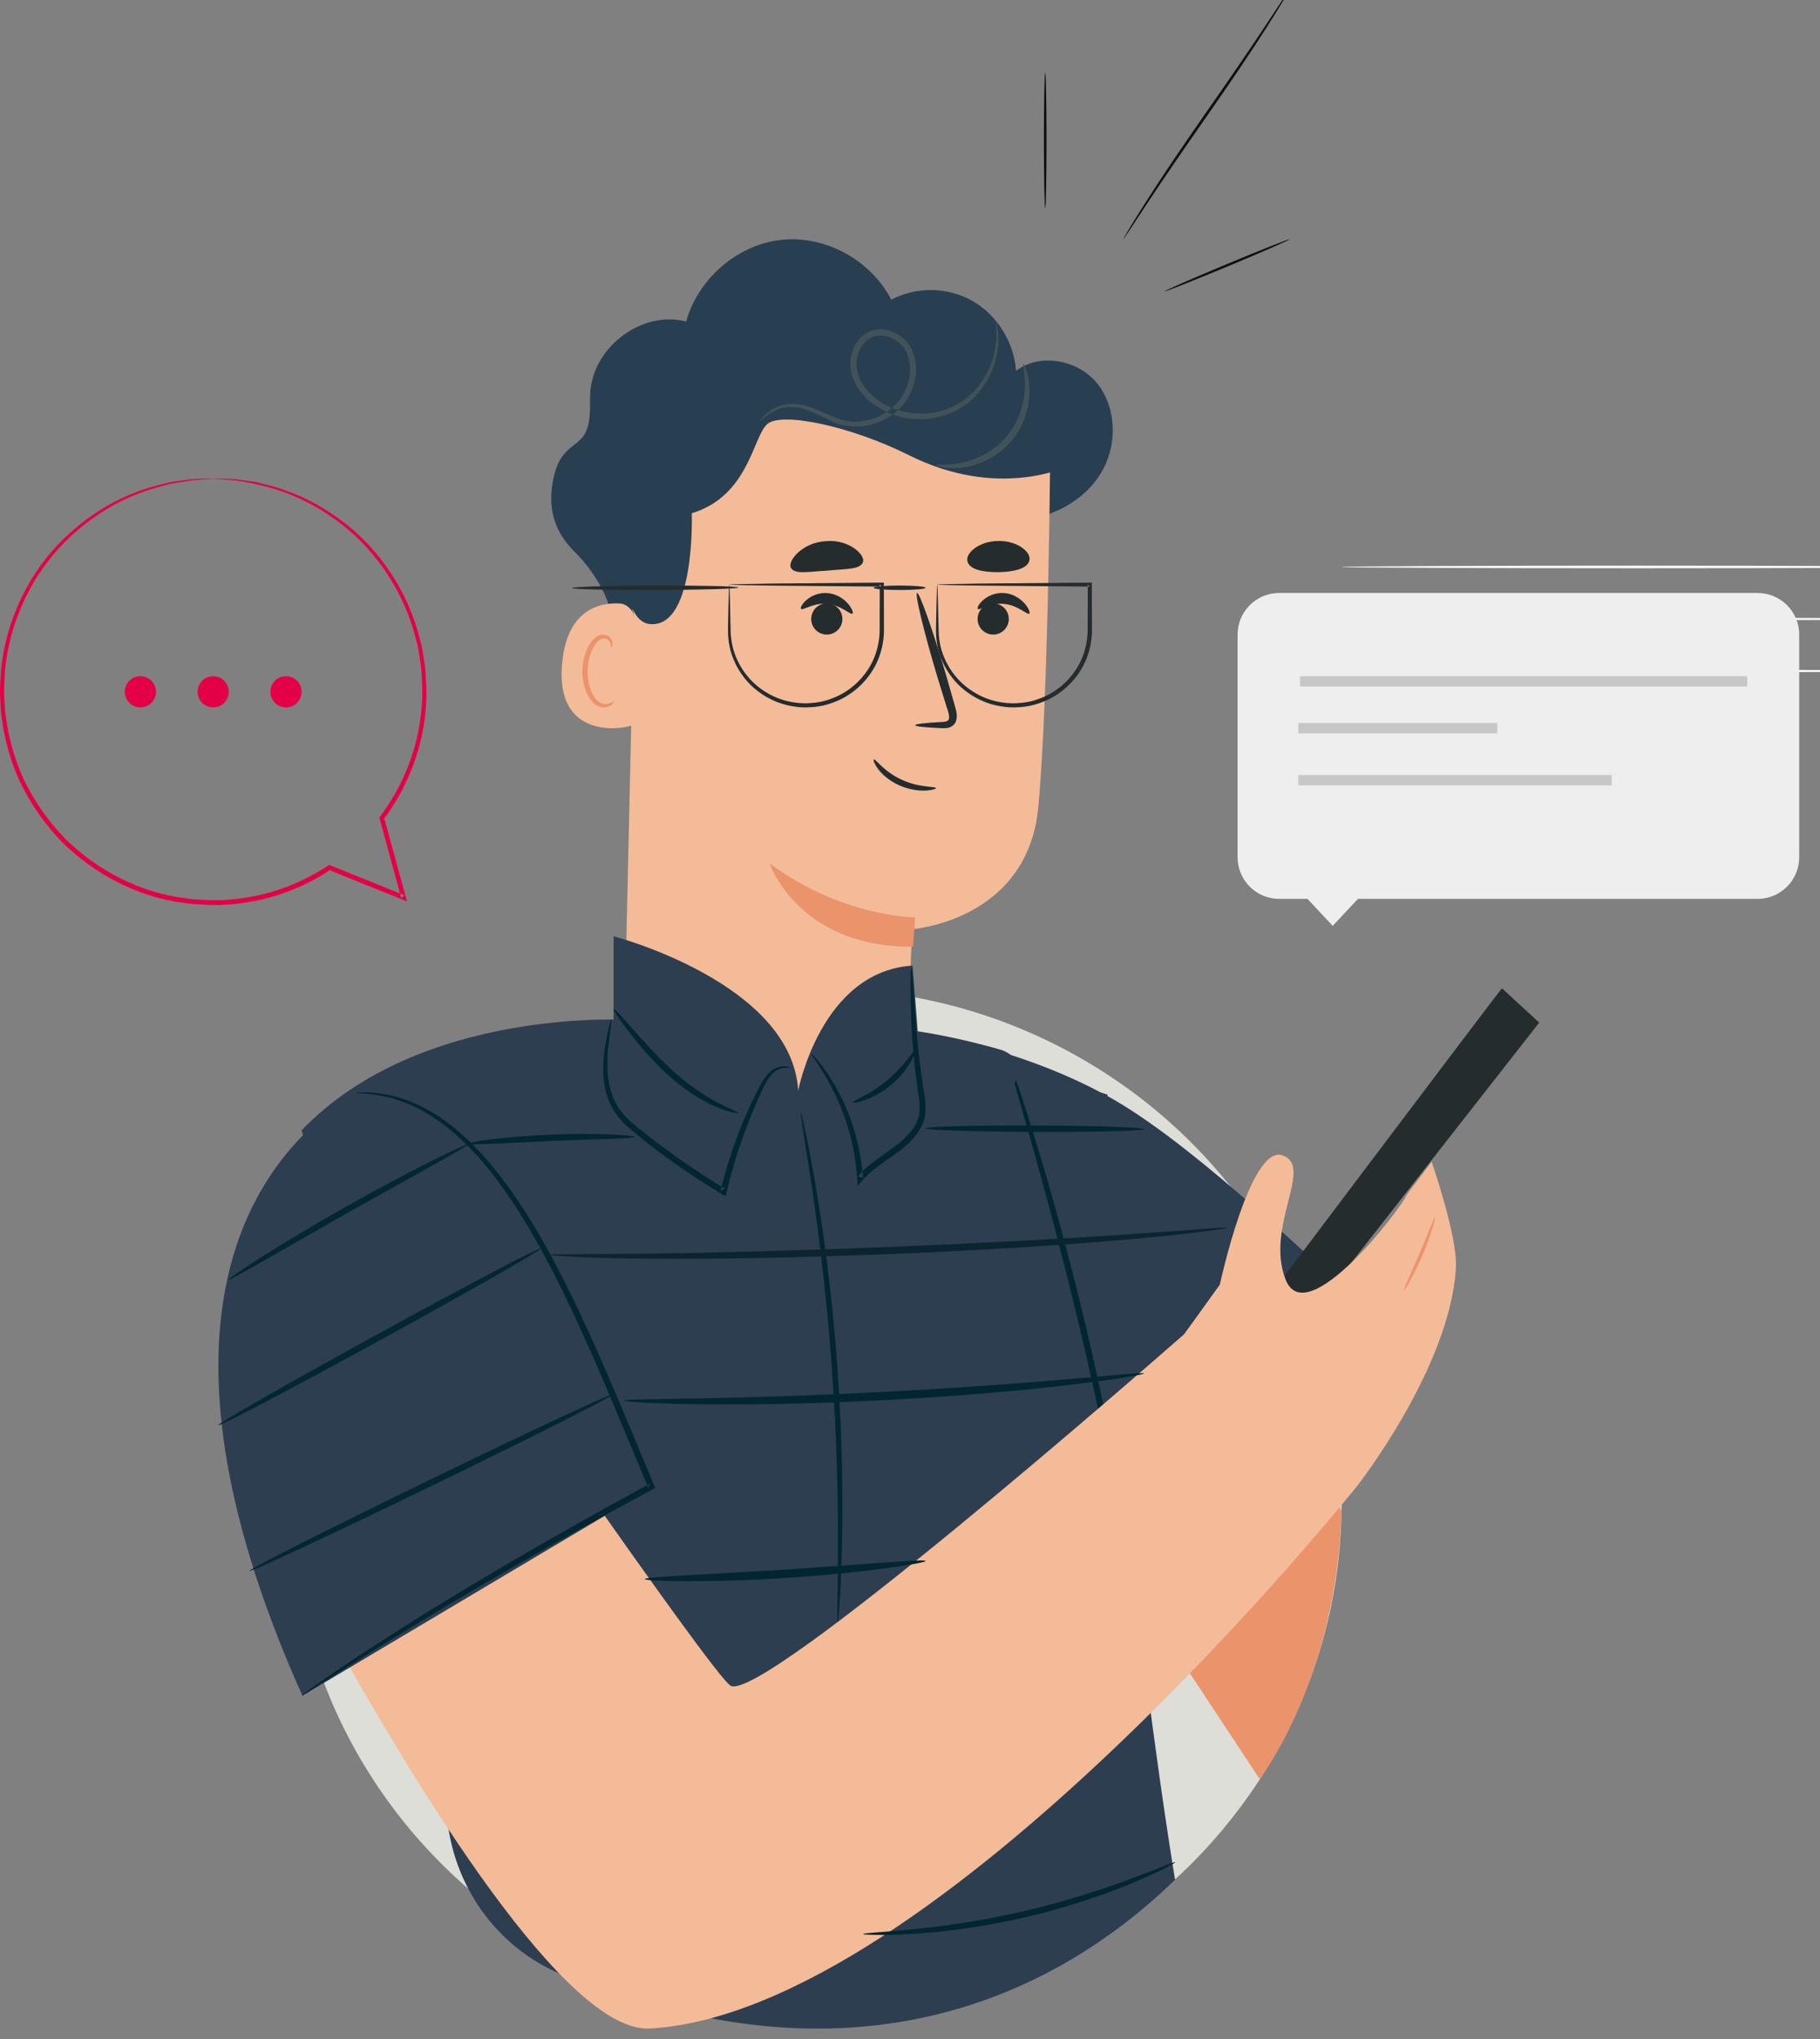 <?xml version="1.0" encoding="UTF-8"?>
<svg width="175px" height="196px" viewBox="0 0 175 196" version="1.1" xmlns="http://www.w3.org/2000/svg" xmlns:xlink="http://www.w3.org/1999/xlink">
    <rect x="0" y="0" width="175" height="196" fill="#808080" stroke="none"/>
    <title>assesment_image</title>
    <g id="assesment_image" stroke="none" stroke-width="1" fill="none" fill-rule="evenodd">
        <g id="Group-7" transform="translate(0, -1)">
            <path d="M58.792,61 C58.948,58.815 57.041,55.799 55.274,54.067 C53.508,52.335 52.413,49.984 53.333,46.491 C54.045,43.79 55.72,43.992 56.382,42.405 C56.872,41.229 56.666,39.889 56.767,38.615 C57.114,34.243 61.818,30.816 65.974,31.908 C67.144,27.75 70.936,24.502 75.144,24.054 C79.354,23.606 83.718,25.985 85.701,29.808 C88.102,28.532 91.129,28.576 93.495,29.922 C95.861,31.268 97.493,33.875 97.698,36.636 C100.039,34.906 103.631,35.573 105.485,37.838 C107.337,40.105 107.451,43.572 106.045,46.153 C104.638,48.733 101.91,50.412 99.055,50.86 C96.2,51.309 93.248,50.619 90.663,49.301 C88.078,47.983 85.827,46.066 83.778,43.983" id="Fill-1" fill="#283F52"></path>
            <path d="M129,145.5 C129,172.838 106.39,195 78.5,195 C50.61,195 28,172.838 28,145.5 C28,118.161 50.61,96 78.5,96 C106.39,96 129,118.161 129,145.5" id="Fill-2" fill="#DEDED8"></path>
            <path d="M129,146.292 L123.328,132 L103,144.551 L121.113,172 C121.113,172 128.481,162.595 129,146.292" id="Fill-3" fill="#EB936B"></path>
            <path d="M73.574,115 C80.824,115.011 86.806,109.345 87.165,102.124 C87.463,96.11 87.713,90.319 87.713,90.319 C87.713,90.319 98.813,89.51 99.836,78.594 C100.859,67.678 101,42.432 101,42.432 C88.756,35.966 73.964,36.613 62.339,44.122 L61.283,44.804 L60.001,101.296 C59.919,108.831 66.016,114.988 73.574,115" id="Fill-4" fill="#F4BB98"></path>
            <path d="M79.972,59.077 C80.758,59.338 81.184,60.186 80.923,60.972 C80.663,61.758 79.814,62.184 79.028,61.923 C78.242,61.662 77.816,60.814 78.077,60.028 C78.338,59.242 79.186,58.816 79.972,59.077" id="Fill-5" fill="#242C2E"></path>
            <path d="M81.978,59.973 C81.813,60.178 80.891,59.16 79.536,59.049 C78.182,58.913 77.154,59.751 77.015,59.519 C76.945,59.416 77.118,59.037 77.567,58.656 C78.007,58.276 78.749,57.934 79.594,58.011 C80.439,58.088 81.134,58.561 81.528,59.018 C81.93,59.477 82.057,59.882 81.978,59.973" id="Fill-6" fill="#242C2E"></path>
            <path d="M95.972,59.077 C96.758,59.338 97.184,60.186 96.923,60.972 C96.662,61.758 95.815,62.184 95.028,61.923 C94.242,61.662 93.816,60.814 94.077,60.028 C94.337,59.242 95.186,58.816 95.972,59.077" id="Fill-7" fill="#242C2E"></path>
            <path d="M98.978,59.973 C98.812,60.177 97.89,59.16 96.535,59.05 C95.181,58.912 94.154,59.751 94.015,59.519 C93.945,59.415 94.118,59.037 94.567,58.655 C95.007,58.275 95.749,57.934 96.594,58.011 C97.439,58.088 98.134,58.562 98.528,59.018 C98.93,59.477 99.057,59.882 98.978,59.973" id="Fill-8" fill="#242C2E"></path>
            <path d="M88,70.713 C87.999,70.598 88.945,70.489 90.473,70.405 C90.871,70.396 91.186,70.333 91.232,70.131 C91.322,69.906 91.203,69.488 91.041,69.02 C90.735,68.027 90.425,67.023 90.101,65.971 C88.809,61.633 87.949,58.064 88.177,58.001 C88.405,57.938 89.635,61.403 90.925,65.742 C91.227,66.801 91.516,67.811 91.801,68.809 C91.909,69.26 92.139,69.795 91.884,70.406 C91.749,70.713 91.42,70.915 91.155,70.961 C90.888,71.016 90.666,70.999 90.477,70.993 C88.947,70.926 88,70.827 88,70.713" id="Fill-9" fill="#242C2E"></path>
            <path d="M88,89.181 C88,89.181 81.007,89.181 74,84 C74,84 76.747,92.095 87.794,91.999 L88,89.181" id="Fill-10" fill="#EB936B"></path>
            <path d="M61,60.616 C61.01,59.773 60.371,59.047 59.536,59.007 C57.606,58.915 54.432,59.626 54.031,64.992 C53.461,72.659 60.822,70.89 60.852,70.671 C60.875,70.5 60.962,63.6 61,60.616" id="Fill-11" fill="#F4BB98"></path>
            <path d="M58.995,68.422 C58.965,68.395 58.864,68.509 58.647,68.6 C58.435,68.686 58.078,68.73 57.717,68.543 C56.985,68.169 56.44,66.78 56.502,65.34 C56.533,64.612 56.715,63.933 56.983,63.38 C57.24,62.815 57.605,62.437 57.989,62.393 C58.373,62.328 58.624,62.605 58.697,62.836 C58.777,63.067 58.721,63.222 58.758,63.239 C58.776,63.261 58.92,63.119 58.885,62.784 C58.866,62.623 58.795,62.429 58.638,62.261 C58.477,62.092 58.231,61.991 57.964,62.001 C57.411,61.997 56.879,62.521 56.583,63.126 C56.258,63.734 56.038,64.496 56.004,65.313 C55.942,66.923 56.576,68.488 57.585,68.909 C58.076,69.096 58.507,68.963 58.735,68.793 C58.969,68.615 59.018,68.439 58.995,68.422" id="Fill-12" fill="#EB936B"></path>
            <path d="M76.074,55.616 C76.458,56.233 77.798,55.944 79.538,55.852 C81.275,55.678 82.635,55.76 82.952,55.091 C83.311,54.394 81.629,52.794 79.39,53.022 C77.144,53.136 75.644,54.979 76.074,55.616" id="Fill-13" fill="#242C2E"></path>
            <path d="M93.025,54.97 C93.24,55.77 94.554,56.01 96.013,56 C97.471,55.966 98.78,55.686 98.979,54.879 C99.185,54.095 97.861,52.97 95.982,53.001 C94.103,53.028 92.803,54.193 93.025,54.97" id="Fill-14" fill="#242C2E"></path>
            <path d="M102.56,45.859 C102.56,45.859 95.985,49.045 87.429,44.77 C81.815,41.965 75.27,40.595 73.827,41.724 C72.385,42.854 72.08,48.646 66.518,50.336 C66.518,50.336 66.9,61.384 62.499,60.99 C58.099,60.596 60.849,43.484 60.849,43.484 L71.615,38.221 L83.363,36 L94.434,37.562 L103,39.909 L102.56,45.859" id="Fill-15" fill="#283F52"></path>
            <path d="M29,109.656 C40.419,97.742 60.517,99.042 60.517,99.042 L77.176,111.143 L86.624,99.983 C86.624,99.983 96.552,101.089 105.854,106.021 L106.495,106.221 L106.488,106.357 C113.795,110.383 124.143,120.04 134,129.411 L122.204,140.519 L109.147,152.278 C109.147,152.278 109.198,152.362 109.17,152.513 C109.034,153.225 110.985,169.4 112.984,181.694 C101.092,193.207 85.936,198.135 69.109,195.143 C63.767,194.194 61.183,192.873 56.237,191.556 C48.927,189.611 43.63,183.181 42.974,175.542 C42.083,165.238 41.406,152.481 41.406,152.481 L29,109.656" id="Fill-16" fill="#2D3E50"></path>
            <path d="M97.006,103 C97.046,102.987 97.3,103.662 97.725,104.893 C98.153,106.123 98.736,107.916 99.425,110.141 C100.803,114.59 102.559,120.787 104.218,127.702 C105.875,134.62 107.119,140.942 107.907,145.534 C108.303,147.831 108.596,149.694 108.772,150.985 C108.951,152.276 109.031,152.993 108.989,153 C108.948,153.007 108.79,152.303 108.539,151.025 C108.27,149.647 107.915,147.822 107.485,145.614 C106.589,141.047 105.28,134.751 103.628,127.846 C101.97,120.943 100.284,114.74 99.013,110.265 C98.395,108.103 97.885,106.315 97.5,104.965 C97.143,103.712 96.965,103.013 97.006,103" id="Fill-17" fill="#002631"></path>
            <path d="M108.002,143.997 C107.895,143.871 112.956,139.74 119.305,134.771 C125.657,129.801 130.891,125.876 130.998,126.003 C131.106,126.129 126.045,130.26 119.694,135.23 C113.345,140.199 108.109,144.124 108.002,143.997" id="Fill-18" fill="#242C2E"></path>
            <polyline id="Fill-19" fill="#ACADA9" points="38.029 162 34 160.055 39.26 144 42 152.654 38.029 162"></polyline>
            <path d="M41.36,152 L41.36,152 L39,143.226 L43.793,126 C44.875,132.095 41.36,152 41.36,152" id="Fill-20" fill="#B74B58"></path>
            <path d="M96,102 C91.584,100.721 88.087,100.198 87,100.055 C87.001,100.037 87.002,100.018 87.003,100 C89.178,100.362 94.139,101.241 96,102" id="Fill-21" fill="#ACADA9"></path>
            <path d="M85,102 L85.781,100 C85.781,100 86.247,100.07 87,100.193 C86.999,100.213 86.998,100.234 86.996,100.255 C86.728,100.22 86.586,100.205 86.586,100.205 L85,102" id="Fill-22" fill="#C09276"></path>
            <path d="M82.255,112 C82.169,112 82.084,111.999 82,111.996 L85.931,101.557 L87.26,100 C87.26,100 87.379,100.013 87.604,100.043 C88.664,100.184 92.075,100.697 96.383,101.955 C96.508,102.006 96.618,102.057 96.714,102.108 C102.215,105.028 88.681,112 82.255,112" id="Fill-23" fill="#2D3E50"></path>
            <path d="M59,99.879 L59,91 C59,91 76.128,95.462 76.75,105.839 C76.75,105.839 78.929,94.369 87.754,93.818 L89,109.953 L78.731,119 L68.321,119 L60.076,111.799 L59,100.595" id="Fill-24" fill="#2D3E50"></path>
            <path d="M80.553,157 C80.517,156.997 80.509,156.306 80.527,155.059 C80.55,153.812 80.57,152.007 80.575,149.778 C80.588,145.321 80.466,139.162 79.979,132.387 C79.486,125.61 78.72,119.512 78.066,115.118 C77.739,113.003 77.466,111.251 77.26,109.919 C77.063,108.693 76.972,108.009 77.008,108 C77.044,107.99 77.204,108.657 77.464,109.869 C77.729,111.082 78.065,112.848 78.438,115.041 C79.19,119.424 80.017,125.535 80.513,132.336 C81.002,139.135 81.064,145.319 80.953,149.784 C80.899,152.018 80.822,153.824 80.735,155.069 C80.654,156.315 80.59,157.002 80.553,157" id="Fill-25" fill="#002631"></path>
            <path d="M75.999,103.664 C75.992,103.715 75.601,103.514 74.959,103.759 C74.29,103.974 73.69,104.801 73.2,105.982 C72.124,108.296 70.793,111.632 69.867,115.602 L69.774,116 L69.421,115.788 C68.373,115.161 67.298,114.482 66.218,113.754 C64.124,112.34 62.21,110.898 60.536,109.471 C59.694,108.753 59,107.881 58.602,106.957 C58.208,106.031 58.055,105.105 58.01,104.272 C57.943,102.597 58.22,101.276 58.4,100.378 C58.597,99.478 58.745,98.992 58.784,99 C58.829,99.008 58.757,99.512 58.635,100.418 C58.526,101.32 58.321,102.64 58.443,104.243 C58.51,105.04 58.683,105.907 59.064,106.752 C59.454,107.595 60.085,108.366 60.908,109.05 C62.565,110.425 64.489,111.854 66.561,113.253 C67.633,113.973 68.695,114.651 69.731,115.281 L69.285,115.467 C70.252,111.45 71.672,108.102 72.851,105.814 C73.141,105.245 73.422,104.715 73.773,104.316 C74.116,103.91 74.533,103.664 74.891,103.563 C75.636,103.358 76.026,103.655 75.999,103.664" id="Fill-26" fill="#002631"></path>
            <path d="M87.626,94 C87.668,93.999 87.72,94.506 87.786,95.422 C87.859,96.467 87.95,97.764 88.058,99.3 C88.185,100.933 88.375,102.873 88.694,105.01 C88.818,106.064 89.173,107.21 88.898,108.506 C88.547,109.779 87.63,110.729 86.661,111.495 C85.298,112.554 83.874,113.348 82.918,114.469 L82.465,115 L82.419,114.291 C82.183,110.529 80.983,107.433 79.907,105.42 C78.826,103.391 77.933,102.347 78.004,102.288 C78.027,102.267 78.27,102.507 78.675,102.991 C79.077,103.478 79.627,104.224 80.218,105.231 C81.399,107.226 82.709,110.374 82.989,114.251 L82.491,114.073 C83.531,112.837 85.003,112.018 86.303,111.001 C87.23,110.279 88.047,109.384 88.335,108.355 C88.577,107.312 88.278,106.174 88.153,105.094 C87.861,102.933 87.713,100.973 87.639,99.328 C87.565,97.682 87.552,96.352 87.555,95.431 C87.56,94.511 87.585,94.002 87.626,94" id="Fill-27" fill="#002631"></path>
            <path d="M144.418,96 C143.708,96.83 118,130.964 118,130.964 L121.619,133 L148,99.3 L144.418,96" id="Fill-28" fill="#242C2E"></path>
            <path d="M41.7,123.05 C41.7,123.05 68.645,162.281 70.268,163.052 C73.466,164.571 110.328,132.35 113.842,129.268 C114.327,128.613 115.327,127.231 117.29,124.484 C117.29,124.484 120.198,111.022 123.302,112.057 C126.405,113.09 121.602,118.897 123.622,124.011 C125.644,129.126 134.9,116.926 135.272,115.831 L137.659,112.677 C137.659,112.677 140.162,119.855 139.992,122.853 C139.449,132.457 130.466,143.879 130.466,143.879 C130.466,143.879 90.125,194.425 62.492,195.993 C54.533,196.445 40.389,173.604 30.934,156.475 C25.223,146.131 28.073,133.1 37.537,126.121 L41.7,123.05" id="Fill-29" fill="#F4BB98"></path>
            <path d="M135.005,124.999 C134.929,124.944 135.671,123.423 136.491,121.496 C137.315,119.569 137.907,117.963 137.992,118.001 C138.069,118.033 137.603,119.712 136.771,121.656 C135.943,123.603 135.075,125.051 135.005,124.999" id="Fill-30" fill="#EB936B"></path>
            <path d="M36.616,105 C36.616,105 7.232,115.298 29.079,164 L63,143.822 L58.174,132.433 L36.616,105" id="Fill-31" fill="#2D3E50"></path>
            <path d="M34.239,106.043 C34.239,106.043 35.51,105.834 37.745,106.335 C38.848,106.617 40.173,107.1 41.564,107.932 C42.955,108.76 44.401,109.922 45.806,111.383 C48.633,114.302 51.27,118.377 53.716,123.096 C56.179,127.815 58.477,133.189 60.835,138.837 C61.541,140.528 62.236,142.195 62.895,143.775 L63,144.025 L62.762,144.154 C53.035,149.409 44.566,154.33 38.581,158.013 C35.586,159.85 33.2,161.361 31.563,162.412 C30.78,162.909 30.154,163.308 29.677,163.612 C29.244,163.881 29.011,164.014 29,163.999 C28.99,163.983 29.2,163.818 29.613,163.518 C30.026,163.22 30.635,162.777 31.439,162.229 C33.04,161.122 35.394,159.557 38.364,157.672 C44.299,153.894 52.743,148.903 62.47,143.627 L62.336,144.006 C61.676,142.427 60.978,140.759 60.27,139.068 C57.914,133.423 55.637,128.056 53.215,123.35 C50.81,118.642 48.234,114.587 45.492,111.677 C44.128,110.219 42.73,109.058 41.384,108.221 C40.041,107.378 38.758,106.874 37.685,106.563 C35.512,106.002 34.233,106.127 34.239,106.043" id="Fill-32" fill="#002631"></path>
            <path d="M95.767,32 C95.787,31.996 95.834,32.169 95.906,32.505 C95.959,32.843 96.028,33.35 95.988,34.006 C95.925,35.292 95.466,37.285 93.84,39.023 C92.267,40.765 89.273,41.865 86.257,40.978 C84.78,40.538 83.288,39.619 82.375,38.105 C81.931,37.354 81.666,36.422 81.793,35.488 C81.917,34.574 82.367,33.647 83.187,33.097 C84.006,32.531 85.081,32.546 85.912,32.919 C86.752,33.283 87.448,33.984 87.773,34.83 C88.439,36.531 87.948,38.369 87.028,39.646 C85.074,42.288 81.543,42.501 79.588,41.297 C78.554,40.812 77.642,40.357 76.784,40.199 C75.929,40.02 75.171,40.172 74.616,40.432 C73.503,40.979 73.054,41.583 73.001,41.517 C72.987,41.503 73.1,41.367 73.333,41.119 C73.449,40.993 73.592,40.837 73.796,40.693 C73.992,40.537 74.219,40.357 74.518,40.219 C75.087,39.91 75.917,39.706 76.839,39.866 C77.766,40.003 78.725,40.455 79.753,40.906 C80.272,41.12 80.812,41.353 81.391,41.458 C81.958,41.559 82.593,41.547 83.219,41.424 C84.47,41.195 85.751,40.495 86.59,39.317 C87.41,38.164 87.818,36.489 87.239,35.057 C86.732,33.659 84.824,32.711 83.511,33.601 C82.87,34.027 82.481,34.795 82.376,35.568 C82.268,36.347 82.483,37.132 82.873,37.802 C83.671,39.148 85.042,40.026 86.41,40.444 C89.213,41.298 92.028,40.323 93.543,38.722 C95.118,37.12 95.63,35.229 95.759,33.987 C95.893,32.717 95.701,32.009 95.767,32" id="Fill-33" fill="#415358"></path>
            <path d="M90,76.753 C90.013,76.823 89.624,76.97 88.951,76.996 C88.282,77.025 87.335,76.889 86.41,76.465 C85.486,76.039 84.802,75.425 84.43,74.918 C84.053,74.409 83.951,74.036 84.02,74.004 C84.181,73.916 84.996,75.187 86.697,75.947 C88.376,76.741 89.982,76.582 90,76.753" id="Fill-34" fill="#242C2E"></path>
            <path d="M98.408,36.001 C98.465,35.972 98.91,36.774 98.988,38.222 C99.079,39.639 98.667,41.745 97.197,43.454 C95.716,45.154 93.692,45.859 92.278,45.971 C90.836,46.098 89.98,45.769 90,45.709 C90.016,45.602 90.879,45.761 92.219,45.53 C93.54,45.314 95.373,44.591 96.722,43.041 C98.063,41.484 98.518,39.566 98.544,38.226 C98.583,36.864 98.304,36.031 98.408,36.001" id="Fill-35" fill="#415358"></path>
            <path d="M58.999,135.004 C59.075,135.153 51.3,139.078 41.637,143.769 C31.971,148.463 24.076,152.145 24.001,151.996 C23.926,151.846 31.699,147.922 41.365,143.229 C51.028,138.538 58.924,134.855 58.999,135.004" id="Fill-36" fill="#002732"></path>
            <path d="M51.999,121.005 C52.079,121.156 45.204,125.083 36.645,129.774 C28.083,134.467 21.08,138.148 21.001,137.995 C20.921,137.844 27.794,133.918 36.357,129.225 C44.915,124.534 51.919,120.852 51.999,121.005" id="Fill-37" fill="#002732"></path>
            <path d="M44.999,111.005 C45.037,111.08 43.754,111.817 41.667,112.981 C39.436,114.227 36.626,115.796 33.519,117.532 C30.427,119.298 27.631,120.894 25.412,122.162 C23.338,123.348 22.044,124.067 22.001,123.995 C21.959,123.928 23.175,123.083 25.197,121.802 C27.218,120.522 30.049,118.813 33.228,117.016 C36.408,115.222 39.331,113.68 41.471,112.611 C43.611,111.54 44.964,110.936 44.999,111.005" id="Fill-38" fill="#002732"></path>
            <path d="M70.999,107.982 C70.984,108.053 70.093,107.932 68.764,107.358 C67.435,106.796 65.715,105.713 64.084,104.202 C62.453,102.692 61.189,101.12 60.311,99.968 C59.437,98.809 58.943,98.057 59.005,98.003 C59.071,97.947 59.681,98.602 60.636,99.682 C61.593,100.757 62.893,102.261 64.485,103.735 C66.076,105.209 67.696,106.308 68.943,106.958 C70.188,107.617 71.025,107.886 70.999,107.982" id="Fill-39" fill="#002631"></path>
            <path d="M87.982,102.003 C88.122,102.044 87.45,103.827 85.675,105.287 C83.914,106.764 82.018,107.114 82.001,106.97 C81.945,106.807 83.654,106.239 85.303,104.85 C86.97,103.486 87.828,101.921 87.982,102.003" id="Fill-40" fill="#002631"></path>
            <path d="M118,119.017 C118.002,119.041 117.777,119.087 117.347,119.156 C116.85,119.225 116.227,119.311 115.464,119.417 C113.827,119.621 111.454,119.879 108.518,120.137 C102.645,120.665 94.52,121.183 85.54,121.551 C76.557,121.907 68.419,122.044 62.529,121.988 C59.584,121.968 57.201,121.902 55.554,121.83 C54.787,121.785 54.16,121.75 53.659,121.721 C53.227,121.687 53,121.659 53,121.636 C53.001,121.611 53.229,121.594 53.663,121.581 C54.164,121.577 54.791,121.57 55.558,121.562 C57.288,121.547 59.649,121.527 62.528,121.502 C68.412,121.432 76.541,121.218 85.519,120.864 C94.493,120.495 102.613,120.055 108.487,119.651 C111.36,119.445 113.715,119.274 115.443,119.151 C116.21,119.096 116.835,119.053 117.336,119.017 C117.769,118.995 117.998,118.994 118,119.017" id="Fill-41" fill="#0B2530"></path>
            <path d="M110,133.026 C110.005,133.08 109.312,133.217 108.053,133.421 C106.795,133.623 104.971,133.877 102.714,134.139 C98.2,134.675 91.951,135.229 85.04,135.591 C78.128,135.949 71.865,136.046 67.331,135.981 C65.065,135.956 63.231,135.893 61.965,135.822 C60.698,135.749 59.999,135.684 60,135.63 C60.001,135.574 60.701,135.536 61.967,135.512 C63.34,135.488 65.147,135.457 67.33,135.418 C71.858,135.34 78.112,135.153 85.015,134.796 C91.918,134.434 98.162,133.969 102.68,133.577 C104.858,133.388 106.662,133.232 108.031,133.112 C109.295,133.005 109.996,132.971 110,133.026" id="Fill-42" fill="#002631"></path>
            <path d="M89,151.05 C89.008,151.158 87.508,151.444 85.072,151.767 C82.636,152.092 79.262,152.442 75.53,152.684 C71.797,152.923 68.412,153.008 65.964,152.999 C63.514,152.989 62,152.897 62,152.79 C61.999,152.677 63.511,152.57 65.955,152.434 C68.574,152.284 71.862,152.095 75.499,151.885 C79.133,151.626 82.419,151.391 85.038,151.204 C87.479,151.025 88.993,150.938 89,151.05" id="Fill-43" fill="#002631"></path>
            <path d="M61,110.281 C60.996,110.455 57.413,110.494 53.003,110.68 C48.591,110.859 45.018,111.116 45,110.942 C44.98,110.78 48.543,110.248 52.978,110.069 C57.411,109.882 61.005,110.117 61,110.281" id="Fill-44" fill="#002631"></path>
            <path d="M110,109.54 C109.999,109.711 105.298,109.831 99.499,109.809 C93.699,109.787 88.999,109.631 89,109.46 C89.001,109.29 93.701,109.169 99.502,109.191 C105.3,109.213 110.001,109.369 110,109.54" id="Fill-45" fill="#002631"></path>
            <path d="M112.999,180.008 C113.017,180.046 112.639,180.26 111.938,180.617 C111.239,180.978 110.204,181.453 108.905,181.996 C106.311,183.084 102.625,184.37 98.434,185.338 C94.24,186.299 90.361,186.754 87.552,186.909 C86.147,186.987 85.008,187.013 84.221,186.994 C83.434,186.979 83,186.952 83,186.911 C82.998,186.814 84.733,186.747 87.519,186.481 C90.304,186.219 94.139,185.701 98.298,184.748 C102.454,183.787 106.128,182.577 108.748,181.597 C111.369,180.618 112.958,179.919 112.999,180.008" id="Fill-46" fill="#002631"></path>
            <path d="M90.123,57.194 C90.133,57.204 90.143,57.374 90.155,57.687 C90.166,58.041 90.18,58.486 90.196,59.034 C90.208,59.625 90.223,60.322 90.24,61.122 C90.243,61.928 90.292,62.865 90.643,63.827 C90.981,64.786 91.566,65.77 92.432,66.607 C93.305,67.429 94.445,68.114 95.774,68.413 C96.433,68.567 97.133,68.641 97.842,68.591 C98.551,68.558 99.271,68.417 99.958,68.153 C101.344,67.652 102.597,66.669 103.446,65.377 C104.257,64.142 104.622,62.704 104.582,61.305 C104.586,59.881 104.59,58.507 104.594,57.194 L104.789,57.387 C100.552,57.349 96.925,57.316 94.294,57.292 C93.032,57.271 92.01,57.254 91.247,57.241 C90.92,57.231 90.649,57.224 90.423,57.217 C90.233,57.209 90.131,57.201 90.123,57.194 C90.107,57.178 90.471,57.164 91.163,57.147 C91.914,57.134 92.92,57.117 94.165,57.095 C96.829,57.071 100.499,57.04 104.789,57.002 L104.984,57 L104.984,57.194 C104.988,58.507 104.992,59.881 104.996,61.305 C105.044,62.749 104.66,64.301 103.8,65.601 C102.902,66.97 101.571,68.008 100.103,68.532 C99.375,68.81 98.612,68.956 97.863,68.986 C97.116,69.035 96.377,68.952 95.683,68.784 C94.285,68.457 93.09,67.725 92.186,66.851 C91.29,65.964 90.694,64.924 90.361,63.92 C90.015,62.911 89.984,61.94 90.005,61.103 C90.022,60.283 90.038,59.567 90.049,58.961 C90.066,58.421 90.08,57.981 90.09,57.633 C90.102,57.334 90.113,57.184 90.123,57.194" id="Fill-47" fill="#242C2E"></path>
            <path d="M70.123,57.195 C70.134,57.204 70.143,57.375 70.155,57.687 C70.166,58.041 70.18,58.486 70.196,59.033 C70.208,59.625 70.224,60.323 70.24,61.122 C70.243,61.928 70.292,62.865 70.643,63.827 C70.981,64.786 71.566,65.771 72.432,66.607 C73.305,67.429 74.446,68.114 75.774,68.413 C76.433,68.567 77.133,68.641 77.843,68.591 C78.551,68.558 79.271,68.418 79.958,68.153 C81.344,67.652 82.598,66.669 83.446,65.377 C84.257,64.142 84.622,62.703 84.582,61.304 C84.586,59.881 84.59,58.507 84.594,57.195 L84.789,57.387 C80.552,57.349 76.926,57.316 74.294,57.293 C73.032,57.271 72.01,57.254 71.248,57.241 C70.92,57.231 70.649,57.224 70.423,57.217 C70.234,57.209 70.131,57.201 70.123,57.195 C70.107,57.179 70.472,57.164 71.163,57.147 C71.914,57.135 72.921,57.118 74.165,57.095 C76.829,57.072 80.499,57.04 84.789,57.002 L84.984,57 L84.985,57.195 C84.989,58.507 84.992,59.881 84.996,61.304 C85.044,62.749 84.66,64.301 83.801,65.601 C82.902,66.97 81.571,68.008 80.103,68.532 C79.375,68.809 78.613,68.956 77.864,68.986 C77.116,69.035 76.377,68.952 75.683,68.784 C74.285,68.457 73.09,67.725 72.187,66.852 C71.29,65.964 70.694,64.924 70.361,63.92 C70.015,62.91 69.984,61.939 70.005,61.103 C70.023,60.283 70.038,59.568 70.049,58.961 C70.066,58.421 70.08,57.982 70.09,57.633 C70.103,57.334 70.113,57.184 70.123,57.195" id="Fill-48" fill="#242C2E"></path>
            <path d="M89,57.499 C89,57.619 87.881,57.715 86.5,57.715 C85.119,57.715 84,57.619 84,57.499 C84,57.381 85.119,57.285 86.5,57.285 C87.881,57.285 89,57.381 89,57.499" id="Fill-49" fill="#242C2E"></path>
            <path d="M55,57.524 C55,57.405 58.581,57.298 62.998,57.285 C67.418,57.272 70.999,57.357 71,57.476 C71,57.595 67.419,57.701 62.999,57.715 C58.583,57.728 55,57.642 55,57.524" id="Fill-50" fill="#242C2E"></path>
            <path d="M26,67.5 C26,68.328 26.671,69 27.5,69 C28.328,69 29,68.328 29,67.5 C29,66.672 28.328,66 27.5,66 C26.671,66 26,66.672 26,67.5" id="Fill-53" fill="#E40046"></path>
            <path d="M19,67.5 C19,68.328 19.671,69 20.5,69 C21.328,69 22,68.328 22,67.5 C22,66.672 21.328,66 20.5,66 C19.671,66 19,66.672 19,67.5" id="Fill-54" fill="#E40046"></path>
            <path d="M12.201,66.75 C11.787,67.467 12.033,68.385 12.75,68.799 C13.467,69.213 14.384,68.967 14.799,68.25 C15.213,67.533 14.967,66.616 14.25,66.201 C13.532,65.787 12.615,66.033 12.201,66.75" id="Fill-55" fill="#E40046"></path>
            <path d="M20.499,47.008 C20.499,47 20.379,46.998 20.147,47.003 C19.892,47.01 19.55,47.02 19.114,47.031 C18.886,47.042 18.631,47.042 18.352,47.066 C18.072,47.105 17.768,47.148 17.441,47.194 C17.109,47.241 16.754,47.293 16.377,47.347 C16.003,47.44 15.607,47.539 15.188,47.643 C13.518,48.074 11.496,48.81 9.427,50.163 C7.361,51.495 5.212,53.397 3.469,55.985 C1.759,58.575 0.438,61.834 0.089,65.495 C0.056,66.412 -0.055,67.344 0.033,68.291 C0.066,68.763 0.057,69.243 0.125,69.72 C0.197,70.196 0.269,70.676 0.341,71.16 C0.73,73.07 1.296,75.026 2.278,76.848 C3.236,78.674 4.472,80.412 5.98,81.96 C7.519,83.476 9.315,84.792 11.314,85.805 C13.308,86.827 15.517,87.532 17.817,87.807 C18.386,87.921 18.969,87.92 19.551,87.956 C20.133,87.993 20.717,88.015 21.304,87.987 C22.477,87.94 23.653,87.793 24.816,87.542 C27.341,87.003 29.719,85.971 31.806,84.591 L31.594,84.612 C34.018,85.588 36.395,86.545 38.716,87.48 L39.137,87.65 L39.016,87.211 C38.299,84.589 37.599,82.038 36.924,79.572 L36.887,79.761 C38.885,77.096 40.159,74.053 40.688,71.032 C40.952,69.522 41.064,68.016 40.964,66.56 C40.933,65.831 40.898,65.112 40.762,64.412 C40.708,64.062 40.653,63.713 40.6,63.367 C40.537,63.023 40.432,62.69 40.352,62.356 C38.976,56.979 35.676,53.007 32.407,50.735 C30.77,49.578 29.156,48.748 27.678,48.232 C27.31,48.099 26.955,47.971 26.614,47.85 C26.263,47.76 25.926,47.674 25.603,47.591 C25.28,47.511 24.972,47.435 24.678,47.361 C24.381,47.304 24.094,47.274 23.827,47.232 C23.288,47.164 22.815,47.07 22.401,47.05 C21.992,47.036 21.644,47.024 21.354,47.015 C21.089,47.009 20.878,47.004 20.715,47.001 C20.572,47 20.499,47.002 20.499,47.008 C20.499,47.015 20.572,47.024 20.715,47.037 C20.877,47.05 21.087,47.067 21.352,47.088 C21.639,47.108 21.985,47.131 22.391,47.158 C22.802,47.191 23.27,47.295 23.803,47.374 C25.898,47.76 29.041,48.598 32.25,50.953 C35.455,53.226 38.672,57.16 39.995,62.446 C40.073,62.775 40.174,63.102 40.235,63.439 C40.286,63.78 40.337,64.122 40.388,64.466 C40.519,65.153 40.55,65.86 40.576,66.576 C40.669,68.005 40.553,69.482 40.288,70.959 C39.76,73.919 38.504,76.894 36.54,79.498 L36.476,79.583 L36.504,79.687 C37.175,82.155 37.869,84.706 38.582,87.33 L38.883,87.06 C36.564,86.123 34.188,85.163 31.766,84.185 L31.654,84.14 L31.553,84.206 C29.51,85.554 27.186,86.563 24.718,87.089 C23.582,87.333 22.432,87.478 21.286,87.525 C20.713,87.552 20.142,87.531 19.572,87.494 C19.004,87.459 18.433,87.461 17.877,87.35 C15.628,87.083 13.469,86.396 11.517,85.399 C9.561,84.411 7.801,83.127 6.292,81.647 C4.813,80.134 3.599,78.436 2.655,76.651 C1.69,74.87 1.13,72.956 0.741,71.085 C0.668,70.612 0.595,70.142 0.524,69.675 C0.454,69.208 0.462,68.737 0.428,68.273 C0.337,67.345 0.442,66.429 0.471,65.53 C0.797,61.936 2.075,58.729 3.741,56.168 C5.439,53.61 7.54,51.715 9.567,50.381 C11.596,49.024 13.587,48.271 15.235,47.817 C15.648,47.706 16.039,47.602 16.408,47.503 C16.783,47.442 17.134,47.384 17.46,47.33 C17.786,47.276 18.087,47.226 18.364,47.181 C18.641,47.15 18.894,47.143 19.12,47.124 C19.554,47.093 19.894,47.068 20.148,47.05 C20.379,47.029 20.499,47.016 20.499,47.008" id="Fill-56" fill="#E40046"></path>
            <path d="M100.5,8 C100.571,8 100.627,10.91 100.627,14.5 C100.627,18.091 100.571,21 100.5,21 C100.43,21 100.373,18.091 100.373,14.5 C100.373,10.91 100.43,8 100.5,8" id="Fill-57" fill="#0D0F12"></path>
            <path d="M124,24.002 C124.027,24.061 121.363,25.227 118.05,26.606 C114.736,27.986 112.027,29.056 112,28.998 C111.973,28.939 114.636,27.774 117.951,26.394 C121.263,25.014 123.973,23.944 124,24.002" id="Fill-58" fill="#0D0F12"></path>
            <path d="M123.999,0 C124.007,0.005 123.96,0.095 123.866,0.262 C123.753,0.451 123.612,0.69 123.438,0.984 C123.064,1.611 122.504,2.507 121.806,3.61 C120.406,5.812 118.391,8.806 116.109,12.071 C113.825,15.338 111.788,18.312 110.349,20.488 C109.645,21.555 109.069,22.43 108.649,23.068 C108.458,23.351 108.302,23.583 108.179,23.766 C108.069,23.923 108.009,24.005 108.001,24 C107.994,23.995 108.04,23.905 108.135,23.738 C108.247,23.549 108.388,23.31 108.563,23.016 C108.936,22.389 109.494,21.493 110.194,20.39 C111.594,18.188 113.609,15.194 115.893,11.927 C118.175,8.662 120.212,5.688 121.65,3.512 C122.355,2.445 122.931,1.57 123.351,0.932 C123.543,0.649 123.698,0.417 123.821,0.234 C123.93,0.077 123.992,-0.005 123.999,0" id="Fill-59" fill="#0D0F12"></path>
            <path d="M186,60.5 C186,60.571 173.239,60.627 157.501,60.627 C141.757,60.627 129,60.571 129,60.5 C129,60.43 141.757,60.373 157.501,60.373 C173.239,60.373 186,60.43 186,60.5" id="Fill-61" fill="#F8F7F5"></path>
            <path d="M186,55.5 C186,55.57 173.239,55.627 157.501,55.627 C141.757,55.627 129,55.57 129,55.5 C129,55.43 141.757,55.373 157.501,55.373 C173.239,55.373 186,55.43 186,55.5" id="Fill-62" fill="#F8F7F5"></path>
            <path d="M186,65.5 C186,65.571 173.239,65.627 157.501,65.627 C141.757,65.627 129,65.571 129,65.5 C129,65.43 141.757,65.373 157.501,65.373 C173.239,65.373 186,65.43 186,65.5" id="Fill-63" fill="#F8F7F5"></path>
            <path d="M166,70.499 C166,70.57 157.717,70.627 147.5,70.627 C137.282,70.627 129,70.57 129,70.499 C129,70.43 137.282,70.373 147.5,70.373 C157.717,70.373 166,70.43 166,70.499" id="Fill-64" fill="#F8F7F5"></path>
            <path d="M169,58 C171.209,58 173,59.791 173,62 L173,83.405 C173,85.615 171.209,87.405 169,87.405 L130.571,87.405 L128.145,90 L125.718,87.405 L123,87.405 C120.791,87.405 119,85.615 119,83.405 L119,62 C119,59.791 120.791,58 123,58 L169,58 Z" id="Combined-Shape" fill="#EEEEEE"></path>
            <line x1="125" y1="66.5" x2="168" y2="66.5" id="Path-2" stroke="#C7C7C7"></line>
            <line x1="124.838" y1="71" x2="143.968" y2="71" id="Path-2" stroke="#C7C7C7"></line>
            <line x1="124.83" y1="76" x2="154.968" y2="76" id="Path-2" stroke="#C7C7C7"></line>
        </g>
    </g>
</svg>